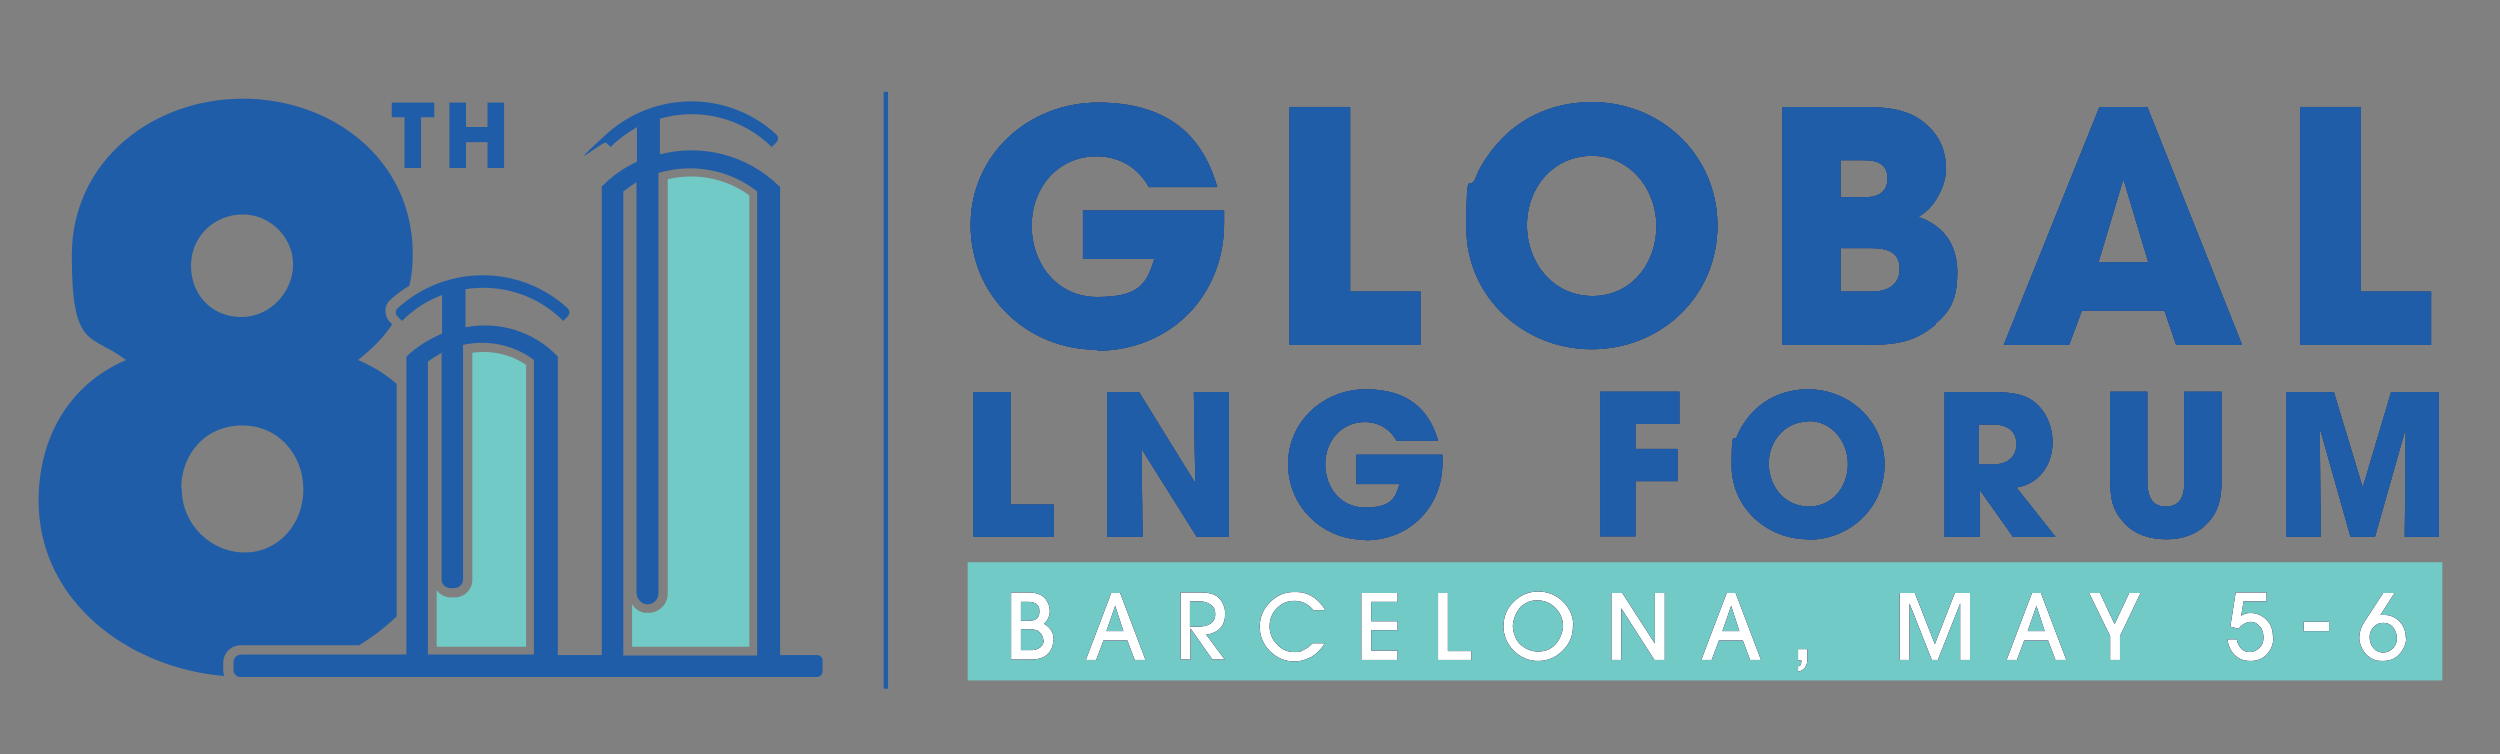 <svg xmlns="http://www.w3.org/2000/svg" xmlns:i="http://ns.adobe.com/AdobeIllustrator/10.0/" id="Layer_1" width="511.8" height="154.4" viewBox="0 0 511.8 154.4"><rect x="0" y="0" width="511.8" height="154.4" fill="#808080" stroke="none"/><g><path d="M132.1,125.5c-1.1-.2-2.1-.8-2.7-1.8v8.7h24V40c-4.8-3.5-10.9-4.7-16.7-3.3v84.8c0,1.2-.5,2.3-1.4,3-.9.8-2,1.1-3.2.9Z" fill="#71cac6"></path><path d="M92.3,122.3c-1.2,0-2.3-.6-2.9-1.5v11.6h18.3v-57.7c-3.2-2.2-7.1-3-11-2.5v46.5c0,2-1.6,3.6-3.6,3.6h-.8Z" fill="#71cac6"></path><path d="M159.7,134.2s0,0,0,0V38.3h0s0,0,0,0h0s0,0,0,0c-6.7-6.7-16.1-8.9-24.6-6.7,0,0,0,0,0,0v-6.9c0-.1,0-.3,0-.4,7.9-2.3,16.7-.3,22.9,5.8,0,0,0,0,0,0l.9-.9c.5-.5.5-1.2,0-1.7-9.8-9-24.9-9-34.8,0s-.5,1.2,0,1.7l.9.9s0,0,0,0c1.6-1.6,3.4-2.9,5.3-4s.1,0,.1,0v7s0,0,0,0c-2.6,1.2-5.1,2.9-7.2,5.1h0v95.9s0,0,0,0h-9s0,0,0,0v-61h0,.1c-5-5.3-12.1-7.4-19-6.1,0,0,0,0,0,0v-7.5c0,0,0-.2,0-.3,7.1-1.1,14.5,1,20,6.5,0,0,0,0,0,0l.9-.9c.5-.5.5-1.2,0-1.7-9.8-9-24.9-9-34.8,0-.5.4-.5,1.2,0,1.7l.9.9s0,0,0,0c2.4-2.4,5.2-4.2,8.2-5.3,0,0,0,0,0,0,0,.8,0,7.3,0,7.9s0,0,0,0c-2.6,1.1-5.1,2.6-7.3,4.7h0c0,0,0,0,0,0v61s0,0,0,0h-33.8c-.9,0-1.6.7-1.6,1.6v1.6c0,.7.6,1.4,1.4,1.4h118c.7,0,1.2-.5,1.2-1.2v-2.2c0-.6-.5-1.1-1.1-1.1h-7.5ZM127.6,39.2c.9-.7,1.8-1.3,2.7-1.9s0,0,0,0c0,3.1,0,73.7,0,84,0,1.1.8,2.2,1.9,2.4,1.4.2,2.6-.9,2.6-2.2V35.4s0,0,0,0c6.8-2,14.4-.8,20.2,3.8s0,0,0,0c0,1,0,92.3,0,95s0,0,0,0h-27.4s0,0,0,0c0-2.7,0-94,0-94.9s0,0,0,0ZM87.6,74c.9-.6,1.8-1.2,2.7-1.7s.1,0,.1,0v46.3c0,1,.8,1.8,1.8,1.8h.8c1,0,1.8-.8,1.8-1.8v-48s0,0,0,0c5.1-1.1,10.4,0,14.5,3.1,0,0,0,0,0,0,0,.8,0,58.2,0,60.3s0,0,0,0h-21.7s0,0,0,0c0-2.1,0-59.2,0-60.1s0,0,0,0Z" fill="#205da9"></path><g><g><path d="M224.6,71.6c-14.4,0-25.9-11.1-25.9-25.5s11.8-25.1,26.1-25.1,21.4,6.8,24.4,17.3h-14c-2.2-4-6.1-6.3-10.7-6.3-8,0-13.3,6.5-13.3,14.2s5.1,14.6,13.4,14.6,10.1-2.4,11.7-7.8h-14.6v-9.9h28.9c0,.9,0,1.7,0,2.6,0,14.9-11.1,26.1-26,26.1Z" fill="#12153e"></path><path d="M264,70.6V21.9h12.4v37.8h14.4v10.9h-26.9Z" fill="#12153e"></path><path d="M325.8,71.5c-13.8,0-25.6-10.7-25.6-24.7s.6-7,1.9-10.4c.7-1.9,1.9-3.8,3.2-5.5,5-6.6,12.3-10,20.6-10,14.2,0,25.7,10.9,25.7,25.3s-11.5,25.3-25.8,25.3ZM325.9,31.9c-8,0-13.3,6.6-13.3,14.2s5.3,14.5,13.4,14.5,13.1-6.8,13.1-14.3-5.3-14.4-13.2-14.4Z" fill="#12153e"></path><path d="M396.3,66.4c-5,4.3-9.6,4.2-15.9,4.2h-15.5V21.9h15c5.9,0,11.4,0,15.6,4.7,2,2.2,2.9,5,2.9,8s-2,7.8-5.7,9.8c5.3,1.8,8,5.8,8,11.3s-1.4,8-4.5,10.6ZM381.6,32.8h-4.8v7.6h4.7c2.7,0,4.9-.8,4.9-3.9s-2.3-3.7-4.9-3.7ZM383.1,50.8h-6.3v8.9h6.2c3.1,0,5.9-1.1,5.9-4.7s-2.9-4.2-5.8-4.2Z" fill="#12153e"></path><path d="M445.5,70.6l-2.4-7h-16.9l-2.6,7h-13.4l19.6-48.7h9.8l19.4,48.7h-13.5ZM434.8,37h-.2l-5,16.7h10.2l-5-16.7Z" fill="#12153e"></path><path d="M470.9,70.6V21.9h12.4v37.8h14.4v10.9h-26.9Z" fill="#12153e"></path></g><g><path d="M224.6,71.6c-14.4,0-25.9-11.1-25.9-25.5s11.8-25.1,26.1-25.1,21.4,6.8,24.4,17.3h-14c-2.2-4-6.1-6.3-10.7-6.3-8,0-13.3,6.5-13.3,14.2s5.1,14.6,13.4,14.6,10.1-2.4,11.7-7.8h-14.6v-9.9h28.9c0,.9,0,1.7,0,2.6,0,14.9-11.1,26.1-26,26.1Z" fill="#205da9"></path><path d="M264,70.6V21.9h12.4v37.8h14.4v10.9h-26.9Z" fill="#205da9"></path><path d="M325.8,71.5c-13.8,0-25.6-10.7-25.6-24.7s.6-7,1.9-10.4c.7-1.9,1.9-3.8,3.2-5.5,5-6.6,12.3-10,20.6-10,14.2,0,25.7,10.9,25.7,25.3s-11.5,25.3-25.8,25.3ZM325.9,31.9c-8,0-13.3,6.6-13.3,14.2s5.3,14.5,13.4,14.5,13.1-6.8,13.1-14.3-5.3-14.4-13.2-14.4Z" fill="#205da9"></path><path d="M396.3,66.4c-5,4.3-9.6,4.2-15.9,4.2h-15.5V21.9h15c5.9,0,11.4,0,15.6,4.7,2,2.2,2.9,5,2.9,8s-2,7.8-5.7,9.8c5.3,1.8,8,5.8,8,11.3s-1.4,8-4.5,10.6ZM381.6,32.8h-4.8v7.6h4.7c2.7,0,4.9-.8,4.9-3.9s-2.3-3.7-4.9-3.7ZM383.1,50.8h-6.3v8.9h6.2c3.1,0,5.9-1.1,5.9-4.7s-2.9-4.2-5.8-4.2Z" fill="#205da9"></path><path d="M445.5,70.6l-2.4-7h-16.9l-2.6,7h-13.4l19.6-48.7h9.8l19.4,48.7h-13.5ZM434.8,37h-.2l-5,16.7h10.2l-5-16.7Z" fill="#205da9"></path><path d="M470.9,70.6V21.9h12.4v37.8h14.4v10.9h-26.9Z" fill="#205da9"></path></g><g><path d="M224.6,71.6c-14.4,0-25.9-11.1-25.9-25.5s11.8-25.1,26.1-25.1,21.4,6.8,24.4,17.3h-14c-2.2-4-6.1-6.3-10.7-6.3-8,0-13.3,6.5-13.3,14.2s5.1,14.6,13.4,14.6,10.1-2.4,11.7-7.8h-14.6v-9.9h28.9c0,.9,0,1.7,0,2.6,0,14.9-11.1,26.1-26,26.1Z" fill="#205da9"></path><path d="M264,70.6V21.9h12.4v37.8h14.4v10.9h-26.9Z" fill="#205da9"></path><path d="M325.8,71.5c-13.8,0-25.6-10.7-25.6-24.7s.6-7,1.9-10.4c.7-1.9,1.9-3.8,3.2-5.5,5-6.6,12.3-10,20.6-10,14.2,0,25.7,10.9,25.7,25.3s-11.5,25.3-25.8,25.3ZM325.9,31.9c-8,0-13.3,6.6-13.3,14.2s5.3,14.5,13.4,14.5,13.1-6.8,13.1-14.3-5.3-14.4-13.2-14.4Z" fill="#205da9"></path><path d="M396.3,66.4c-5,4.3-9.6,4.2-15.9,4.2h-15.5V21.9h15c5.9,0,11.4,0,15.6,4.7,2,2.2,2.9,5,2.9,8s-2,7.8-5.7,9.8c5.3,1.8,8,5.8,8,11.3s-1.4,8-4.5,10.6ZM381.6,32.8h-4.8v7.6h4.7c2.7,0,4.9-.8,4.9-3.9s-2.3-3.7-4.9-3.7ZM383.1,50.8h-6.3v8.9h6.2c3.1,0,5.9-1.1,5.9-4.7s-2.9-4.2-5.8-4.2Z" fill="#205da9"></path><path d="M445.5,70.6l-2.4-7h-16.9l-2.6,7h-13.4l19.6-48.7h9.8l19.4,48.7h-13.5ZM434.8,37h-.2l-5,16.7h10.2l-5-16.7Z" fill="#205da9"></path><path d="M470.9,70.6V21.9h12.4v37.8h14.4v10.9h-26.9Z" fill="#205da9"></path></g></g><g><g><path d="M199.3,109.9v-29.6h7.6v23h8.8v6.6h-16.3Z" fill="#12153e"></path><path d="M245,109.9l-11.3-18h0s.2,18,.2,18h-7.2v-29.6h6.5l11.5,18.6h0c0,0-.3-18.6-.3-18.6h7.2v29.6h-6.6Z" fill="#12153e"></path><path d="M279.4,110.5c-8.7,0-15.7-6.8-15.7-15.5s7.2-15.3,15.9-15.3,13,4.2,14.8,10.5h-8.5c-1.4-2.4-3.7-3.8-6.5-3.8-4.8,0-8.1,3.9-8.1,8.6s3.1,8.9,8.1,8.9,6.2-1.5,7.1-4.8h-8.8v-6h17.6c0,.5,0,1,0,1.6,0,9.1-6.7,15.9-15.8,15.9Z" fill="#12153e"></path><path d="M334.8,86.9v5h8.6v6.6h-8.6v11.3h-7.2v-29.6h16.2v6.6h-8.9Z" fill="#12153e"></path><path d="M370.1,110.4c-8.4,0-15.6-6.5-15.6-15s.4-4.3,1.2-6.3c.4-1.2,1.2-2.3,1.9-3.3,3-4,7.5-6.1,12.5-6.1,8.6,0,15.7,6.6,15.7,15.4s-7,15.4-15.7,15.4ZM370.2,86.3c-4.8,0-8.1,4-8.1,8.6s3.2,8.8,8.2,8.8,8-4.2,8-8.7-3.2-8.8-8-8.8Z" fill="#12153e"></path><path d="M412.1,109.9l-6.8-9.6h0v9.6h-7.2v-29.6h9.4c3.1,0,6.6,0,9.1,2.1,2.4,2,3.6,5,3.6,8.1,0,4.6-2.7,8.6-7.4,9.3l8,10.1h-8.6ZM407.9,86.9h-2.8v8.2h2.7c2.8,0,5-1.2,5-4.2s-2.3-4-4.9-4Z" fill="#12153e"></path><path d="M451.8,107.2c-2.2,2.3-5.1,3.2-8.3,3.2s-6.4-.9-8.5-3.2c-2.7-2.8-3-5.4-3-9.1v-17.9h7.6v17.9c0,2.7.4,5.6,3.8,5.6s3.8-2.8,3.8-5.6v-17.9h7.6v17.9c0,3.5-.4,6.5-3,9.1Z" fill="#12153e"></path><path d="M492.3,109.9l.2-22.2h0c0,0-6.3,22.2-6.3,22.2h-5l-6.3-22.3h0c0,0,.2,22.3.2,22.3h-7v-29.6h9.7l5.9,19.5h0l5.8-19.5h9.8v29.6h-7Z" fill="#12153e"></path></g><g><path d="M199.3,109.9v-29.6h7.6v23h8.8v6.6h-16.3Z" fill="#205da9"></path><path d="M245,109.9l-11.3-18h0s.2,18,.2,18h-7.2v-29.6h6.5l11.5,18.6h0c0,0-.3-18.6-.3-18.6h7.2v29.6h-6.6Z" fill="#205da9"></path><path d="M279.4,110.5c-8.7,0-15.7-6.8-15.7-15.5s7.2-15.3,15.9-15.3,13,4.2,14.8,10.5h-8.5c-1.4-2.4-3.7-3.8-6.5-3.8-4.8,0-8.1,3.9-8.1,8.6s3.1,8.9,8.1,8.9,6.2-1.5,7.1-4.8h-8.8v-6h17.6c0,.5,0,1,0,1.6,0,9.1-6.7,15.9-15.8,15.9Z" fill="#205da9"></path><path d="M334.8,86.9v5h8.6v6.6h-8.6v11.3h-7.2v-29.6h16.2v6.6h-8.9Z" fill="#205da9"></path><path d="M370.1,110.4c-8.4,0-15.6-6.5-15.6-15s.4-4.3,1.2-6.3c.4-1.2,1.2-2.3,1.9-3.3,3-4,7.5-6.1,12.5-6.1,8.6,0,15.7,6.6,15.7,15.4s-7,15.4-15.7,15.4ZM370.2,86.3c-4.8,0-8.1,4-8.1,8.6s3.2,8.8,8.2,8.8,8-4.2,8-8.7-3.2-8.8-8-8.8Z" fill="#205da9"></path><path d="M412.1,109.9l-6.8-9.6h0v9.6h-7.2v-29.6h9.4c3.1,0,6.6,0,9.1,2.1,2.4,2,3.6,5,3.6,8.1,0,4.6-2.7,8.6-7.4,9.3l8,10.1h-8.6ZM407.9,86.9h-2.8v8.2h2.7c2.8,0,5-1.2,5-4.2s-2.3-4-4.9-4Z" fill="#205da9"></path><path d="M451.8,107.2c-2.2,2.3-5.1,3.2-8.3,3.2s-6.4-.9-8.5-3.2c-2.7-2.8-3-5.4-3-9.1v-17.9h7.6v17.9c0,2.7.4,5.6,3.8,5.6s3.8-2.8,3.8-5.6v-17.9h7.6v17.9c0,3.5-.4,6.5-3,9.1Z" fill="#205da9"></path><path d="M492.3,109.9l.2-22.2h0c0,0-6.3,22.2-6.3,22.2h-5l-6.3-22.3h0c0,0,.2,22.3.2,22.3h-7v-29.6h9.7l5.9,19.5h0l5.8-19.5h9.8v29.6h-7Z" fill="#205da9"></path></g><g><path d="M199.3,109.9v-29.6h7.6v23h8.8v6.6h-16.3Z" fill="#205da9"></path><path d="M245,109.9l-11.3-18h0s.2,18,.2,18h-7.2v-29.6h6.5l11.5,18.6h0c0,0-.3-18.6-.3-18.6h7.2v29.6h-6.6Z" fill="#205da9"></path><path d="M279.4,110.5c-8.7,0-15.7-6.8-15.7-15.5s7.2-15.3,15.9-15.3,13,4.2,14.8,10.5h-8.5c-1.4-2.4-3.7-3.8-6.5-3.8-4.8,0-8.1,3.9-8.1,8.6s3.1,8.9,8.1,8.9,6.2-1.5,7.1-4.8h-8.8v-6h17.6c0,.5,0,1,0,1.6,0,9.1-6.7,15.9-15.8,15.9Z" fill="#205da9"></path><path d="M334.8,86.9v5h8.6v6.6h-8.6v11.3h-7.2v-29.6h16.2v6.6h-8.9Z" fill="#205da9"></path><path d="M370.1,110.4c-8.4,0-15.6-6.5-15.6-15s.4-4.3,1.2-6.3c.4-1.2,1.2-2.3,1.9-3.3,3-4,7.5-6.1,12.5-6.1,8.6,0,15.7,6.6,15.7,15.4s-7,15.4-15.7,15.4ZM370.2,86.3c-4.8,0-8.1,4-8.1,8.6s3.2,8.8,8.2,8.8,8-4.2,8-8.7-3.2-8.8-8-8.8Z" fill="#205da9"></path><path d="M412.1,109.9l-6.8-9.6h0v9.6h-7.2v-29.6h9.4c3.1,0,6.6,0,9.1,2.1,2.4,2,3.6,5,3.6,8.1,0,4.6-2.7,8.6-7.4,9.3l8,10.1h-8.6ZM407.9,86.9h-2.8v8.2h2.7c2.8,0,5-1.2,5-4.2s-2.3-4-4.9-4Z" fill="#205da9"></path><path d="M451.8,107.2c-2.2,2.3-5.1,3.2-8.3,3.2s-6.4-.9-8.5-3.2c-2.7-2.8-3-5.4-3-9.1v-17.9h7.6v17.9c0,2.7.4,5.6,3.8,5.6s3.8-2.8,3.8-5.6v-17.9h7.6v17.9c0,3.5-.4,6.5-3,9.1Z" fill="#205da9"></path><path d="M492.3,109.9l.2-22.2h0c0,0-6.3,22.2-6.3,22.2h-5l-6.3-22.3h0c0,0,.2,22.3.2,22.3h-7v-29.6h9.7l5.9,19.5h0l5.8-19.5h9.8v29.6h-7Z" fill="#205da9"></path></g></g><rect x="198.1" y="115.1" width="301.9" height="24.2" fill="#71cac6"></rect><rect x="180.9" y="18.8" width=".9" height="122.2" fill="#205da9"></rect><g><g><path d="M215.6,131.1c0,.6-.1,1.1-.3,1.6-.7,1.6-2.1,2.3-4.2,2.3h-4.1v-13.7h3.6c2.1,0,3.4.8,4,2.3.2.5.3,1,.3,1.5,0,1-.4,1.9-1.2,2.6,1.4.8,2,1.9,2,3.3ZM212.8,125.1c0-1.3-.8-1.9-2.3-1.9h-1.5v3.9h1.6c1.5,0,2.2-.6,2.2-1.9ZM213.6,131.1c0-.5-.2-1-.5-1.4-.3-.3-.6-.6-.9-.7-.4-.1-.8-.2-1.3-.2h-1.9v4.3h2.2c.7,0,1.3-.2,1.8-.6s.7-.9.7-1.6Z" fill="#12153e"></path><path d="M234.4,135.1h-2.1l-1.5-4h-4.9l-1.5,4h-2.1l5.2-13.7h1.8l5.2,13.7ZM230,129.2l-1.7-5.2h0l-1.8,5.2h3.5Z" fill="#12153e"></path><path d="M250.8,125.7c0,2-.9,3.3-2.6,3.9-.5.2-.9.3-1.3.3l3.8,5.1h-2.5l-4.5-6.4h0v6.4h-2v-13.7h4.2c1.7,0,2.9.4,3.6,1.1.8.8,1.3,1.9,1.3,3.2ZM248.8,125.7c0-.8-.3-1.5-.9-1.9-.6-.4-1.3-.7-2.2-.7h-2.1v5.2h1.4c.5,0,.9,0,1.4-.1.4,0,.8-.2,1.2-.4.4-.2.7-.5.9-.8.2-.4.3-.8.3-1.3Z" fill="#12153e"></path><path d="M271.3,124.9h-2.4c-1.1-1.3-2.4-1.9-3.9-1.9s-2.6.5-3.6,1.5c-1,1-1.5,2.3-1.5,3.7s.5,2.7,1.5,3.7c1,1.1,2.2,1.6,3.6,1.6s1.4-.2,2-.5c.7-.3,1.2-.8,1.7-1.3h2.5c-.7,1.1-1.5,2-2.6,2.7-1.1.6-2.3,1-3.6,1-1.9,0-3.6-.7-5-2.1-1.4-1.4-2.1-3.1-2.1-5s.7-3.6,2.1-5c1.4-1.4,3-2.1,5-2.1s2.9.4,4.2,1.3c.8.6,1.5,1.4,2.1,2.4Z" fill="#12153e"></path><path d="M286.1,135.1h-7.4v-13.7h7.4v1.8h-5.4v4h5.4v1.8h-5.4v4.2h5.4v1.8Z" fill="#12153e"></path><path d="M301.2,135.1h-6.8v-13.7h2v11.9h4.8v1.8Z" fill="#12153e"></path><path d="M322,128.2c0,2-.7,3.6-2.1,5-1.4,1.4-3.1,2.1-5,2.1s-3.6-.7-5-2.1c-1.4-1.4-2.1-3.1-2.1-5s.7-3.7,2.1-5c1.4-1.4,3.1-2.1,5-2.1s3.7.7,5.1,2.1c1.4,1.4,2.1,3.1,2.1,5.1ZM320,128.3c0-1.5-.5-2.7-1.5-3.8-1-1-2.2-1.6-3.7-1.6s-2,.3-2.8.8c-.8.5-1.4,1.3-1.8,2.3-.3.7-.5,1.5-.5,2.2s.2,1.5.5,2.2c.4,1,1.1,1.7,1.9,2.2s1.7.8,2.8.8,2.1-.3,2.9-.9c.8-.6,1.4-1.4,1.8-2.5.2-.6.4-1.2.4-1.8Z" fill="#12153e"></path><path d="M340.8,135.1h-2.1l-6.8-10.6h0v10.6h-2v-13.7h2.2l6.7,10.4h0v-10.4h2v13.7Z" fill="#12153e"></path><path d="M360.4,135.1h-2.1l-1.5-4h-4.9l-1.5,4h-2.1l5.2-13.7h1.8l5.2,13.7ZM356.1,129.2l-1.7-5.2h0l-1.8,5.2h3.5Z" fill="#12153e"></path><path d="M370,134.9c0,1.4-.6,2.3-1.9,2.6v-1.1c.3,0,.5-.2.6-.4,0-.2.1-.4.1-.8h-.7v-2.3h1.9v2.1Z" fill="#12153e"></path><path d="M403.3,135.1h-2v-11.6h0l-4.6,11.6h-1.2l-4.6-11.6h0v11.6h-2v-13.7h3.1l4.1,10.5,4.1-10.5h3.1v13.7Z" fill="#12153e"></path><path d="M422.9,135.1h-2.1l-1.5-4h-4.9l-1.5,4h-2.1l5.2-13.7h1.8l5.2,13.7ZM418.6,129.2l-1.7-5.2h0l-1.8,5.2h3.5Z" fill="#12153e"></path><path d="M438.2,121.4l-4.2,8.8v4.9h-2v-4.9l-4.3-8.8h2.2l3,6.4,3-6.4h2.2Z" fill="#12153e"></path><path d="M465.4,130.4c0,1.4-.4,2.5-1.3,3.5s-2,1.4-3.4,1.4-2.3-.4-3.2-1.2c-.8-.8-1.3-1.9-1.5-3.2h1.9c.1.8.5,1.4.9,1.9.5.5,1.1.7,1.8.7s1.4-.3,2-.9.8-1.3.8-2.1-.2-1.6-.7-2.2c-.5-.6-1.1-1-1.9-1s-1.9.5-2.5,1.4l-1.7-.4,1.1-7h6.3v1.8h-4.7l-.5,3c.5-.4,1.2-.6,1.9-.6,1.3,0,2.4.5,3.3,1.4s1.3,2.1,1.3,3.4Z" fill="#12153e"></path><path d="M476.8,129.2h-5.2v-1.9h5.2v1.9Z" fill="#12153e"></path><path d="M492.6,130.4c0,1.4-.5,2.5-1.4,3.5-.9,1-2,1.4-3.4,1.4s-1.8-.2-2.6-.7c-.8-.5-1.3-1.2-1.7-2-.3-.7-.5-1.3-.5-1.9,0-1.1.3-2.2,1-3.3l3.9-6h2.3l-2.9,4.5c.3,0,.6,0,.8,0,1.3,0,2.3.5,3.2,1.4.8.9,1.2,2,1.2,3.3ZM490.7,130.6c0-.8-.3-1.5-.8-2.2-.5-.6-1.2-.9-2-.9s-1.5.3-2,.9c-.6.6-.8,1.3-.8,2.1s.3,1.6.8,2.2c.5.6,1.2.9,2,.9s1.4-.3,2-.9.8-1.3.8-2.1Z" fill="#12153e"></path></g><g><path d="M215.6,131.1c0,.6-.1,1.1-.3,1.6-.7,1.6-2.1,2.3-4.2,2.3h-4.1v-13.7h3.6c2.1,0,3.4.8,4,2.3.2.5.3,1,.3,1.5,0,1-.4,1.9-1.2,2.6,1.4.8,2,1.9,2,3.3ZM212.8,125.1c0-1.3-.8-1.9-2.3-1.9h-1.5v3.9h1.6c1.5,0,2.2-.6,2.2-1.9ZM213.6,131.1c0-.5-.2-1-.5-1.4-.3-.3-.6-.6-.9-.7-.4-.1-.8-.2-1.3-.2h-1.9v4.3h2.2c.7,0,1.3-.2,1.8-.6s.7-.9.7-1.6Z" fill="#12153e"></path><path d="M234.4,135.1h-2.1l-1.5-4h-4.9l-1.5,4h-2.1l5.2-13.7h1.8l5.2,13.7ZM230,129.2l-1.7-5.2h0l-1.8,5.2h3.5Z" fill="#12153e"></path><path d="M250.8,125.7c0,2-.9,3.3-2.6,3.9-.5.2-.9.3-1.3.3l3.8,5.1h-2.5l-4.5-6.4h0v6.4h-2v-13.7h4.2c1.7,0,2.9.4,3.6,1.1.8.8,1.3,1.9,1.3,3.2ZM248.8,125.7c0-.8-.3-1.5-.9-1.9-.6-.4-1.3-.7-2.2-.7h-2.1v5.2h1.4c.5,0,.9,0,1.4-.1.4,0,.8-.2,1.2-.4.4-.2.7-.5.9-.8.2-.4.3-.8.3-1.3Z" fill="#12153e"></path><path d="M271.3,124.9h-2.4c-1.1-1.3-2.4-1.9-3.9-1.9s-2.6.5-3.6,1.5c-1,1-1.5,2.3-1.5,3.7s.5,2.7,1.5,3.7c1,1.1,2.2,1.6,3.6,1.6s1.4-.2,2-.5c.7-.3,1.2-.8,1.7-1.3h2.5c-.7,1.1-1.5,2-2.6,2.7-1.1.6-2.3,1-3.6,1-1.9,0-3.6-.7-5-2.1-1.4-1.4-2.1-3.1-2.1-5s.7-3.6,2.1-5c1.4-1.4,3-2.1,5-2.1s2.9.4,4.2,1.3c.8.6,1.5,1.4,2.1,2.4Z" fill="#12153e"></path><path d="M286.1,135.1h-7.4v-13.7h7.4v1.8h-5.4v4h5.4v1.8h-5.4v4.2h5.4v1.8Z" fill="#12153e"></path><path d="M301.2,135.1h-6.8v-13.7h2v11.9h4.8v1.8Z" fill="#12153e"></path><path d="M322,128.2c0,2-.7,3.6-2.1,5-1.4,1.4-3.1,2.1-5,2.1s-3.6-.7-5-2.1c-1.4-1.4-2.1-3.1-2.1-5s.7-3.7,2.1-5c1.4-1.4,3.1-2.1,5-2.1s3.7.7,5.1,2.1c1.4,1.4,2.1,3.1,2.1,5.1ZM320,128.3c0-1.5-.5-2.7-1.5-3.8-1-1-2.2-1.6-3.7-1.6s-2,.3-2.8.8c-.8.5-1.4,1.3-1.8,2.3-.3.7-.5,1.5-.5,2.2s.2,1.5.5,2.2c.4,1,1.1,1.7,1.9,2.2s1.7.8,2.8.8,2.1-.3,2.9-.9c.8-.6,1.4-1.4,1.8-2.5.2-.6.4-1.2.4-1.8Z" fill="#12153e"></path><path d="M340.8,135.1h-2.1l-6.8-10.6h0v10.6h-2v-13.7h2.2l6.7,10.4h0v-10.4h2v13.7Z" fill="#12153e"></path><path d="M360.4,135.1h-2.1l-1.5-4h-4.9l-1.5,4h-2.1l5.2-13.7h1.8l5.2,13.7ZM356.1,129.2l-1.7-5.2h0l-1.8,5.2h3.5Z" fill="#12153e"></path><path d="M370,134.9c0,1.4-.6,2.3-1.9,2.6v-1.1c.3,0,.5-.2.6-.4,0-.2.1-.4.1-.8h-.7v-2.3h1.9v2.1Z" fill="#12153e"></path><path d="M403.3,135.1h-2v-11.6h0l-4.6,11.6h-1.2l-4.6-11.6h0v11.6h-2v-13.7h3.1l4.1,10.5,4.1-10.5h3.1v13.7Z" fill="#12153e"></path><path d="M422.9,135.1h-2.1l-1.5-4h-4.9l-1.5,4h-2.1l5.2-13.7h1.8l5.2,13.7ZM418.6,129.2l-1.7-5.2h0l-1.8,5.2h3.5Z" fill="#12153e"></path><path d="M438.2,121.4l-4.2,8.8v4.9h-2v-4.9l-4.3-8.8h2.2l3,6.4,3-6.4h2.2Z" fill="#12153e"></path><path d="M465.4,130.4c0,1.4-.4,2.5-1.3,3.5s-2,1.4-3.4,1.4-2.3-.4-3.2-1.2c-.8-.8-1.3-1.9-1.5-3.2h1.9c.1.8.5,1.4.9,1.9.5.5,1.1.7,1.8.7s1.4-.3,2-.9.8-1.3.8-2.1-.2-1.6-.7-2.2c-.5-.6-1.1-1-1.9-1s-1.9.5-2.5,1.4l-1.7-.4,1.1-7h6.3v1.8h-4.7l-.5,3c.5-.4,1.2-.6,1.9-.6,1.3,0,2.4.5,3.3,1.4s1.3,2.1,1.3,3.4Z" fill="#12153e"></path><path d="M476.8,129.2h-5.2v-1.9h5.2v1.9Z" fill="#12153e"></path><path d="M492.6,130.4c0,1.4-.5,2.5-1.4,3.5-.9,1-2,1.4-3.4,1.4s-1.8-.2-2.6-.7c-.8-.5-1.3-1.2-1.7-2-.3-.7-.5-1.3-.5-1.9,0-1.1.3-2.2,1-3.3l3.9-6h2.3l-2.9,4.5c.3,0,.6,0,.8,0,1.3,0,2.3.5,3.2,1.4.8.9,1.2,2,1.2,3.3ZM490.7,130.6c0-.8-.3-1.5-.8-2.2-.5-.6-1.2-.9-2-.9s-1.5.3-2,.9c-.6.6-.8,1.3-.8,2.1s.3,1.6.8,2.2c.5.6,1.2.9,2,.9s1.4-.3,2-.9.8-1.3.8-2.1Z" fill="#12153e"></path></g><g><path d="M215.6,131.1c0,.6-.1,1.1-.3,1.6-.7,1.6-2.1,2.3-4.2,2.3h-4.1v-13.7h3.6c2.1,0,3.4.8,4,2.3.2.5.3,1,.3,1.5,0,1-.4,1.9-1.2,2.6,1.4.8,2,1.9,2,3.3ZM212.8,125.1c0-1.3-.8-1.9-2.3-1.9h-1.5v3.9h1.6c1.5,0,2.2-.6,2.2-1.9ZM213.6,131.1c0-.5-.2-1-.5-1.4-.3-.3-.6-.6-.9-.7-.4-.1-.8-.2-1.3-.2h-1.9v4.3h2.2c.7,0,1.3-.2,1.8-.6s.7-.9.7-1.6Z" fill="#fff"></path><path d="M234.4,135.1h-2.1l-1.5-4h-4.9l-1.5,4h-2.1l5.2-13.7h1.8l5.2,13.7ZM230,129.2l-1.7-5.2h0l-1.8,5.2h3.5Z" fill="#fff"></path><path d="M250.8,125.7c0,2-.9,3.3-2.6,3.9-.5.2-.9.3-1.3.3l3.8,5.1h-2.5l-4.5-6.4h0v6.4h-2v-13.7h4.2c1.7,0,2.9.4,3.6,1.1.8.8,1.3,1.9,1.3,3.2ZM248.8,125.7c0-.8-.3-1.5-.9-1.9-.6-.4-1.3-.7-2.2-.7h-2.1v5.2h1.4c.5,0,.9,0,1.4-.1.4,0,.8-.2,1.2-.4.4-.2.7-.5.9-.8.2-.4.3-.8.3-1.3Z" fill="#fff"></path><path d="M271.3,124.9h-2.4c-1.1-1.3-2.4-1.9-3.9-1.9s-2.6.5-3.6,1.5c-1,1-1.5,2.3-1.5,3.7s.5,2.7,1.5,3.7c1,1.1,2.2,1.6,3.6,1.6s1.4-.2,2-.5c.7-.3,1.2-.8,1.7-1.3h2.5c-.7,1.1-1.5,2-2.6,2.7-1.1.6-2.3,1-3.6,1-1.9,0-3.6-.7-5-2.1-1.4-1.4-2.1-3.1-2.1-5s.7-3.6,2.1-5c1.4-1.4,3-2.1,5-2.1s2.9.4,4.2,1.3c.8.6,1.5,1.4,2.1,2.4Z" fill="#fff"></path><path d="M286.1,135.1h-7.4v-13.7h7.4v1.8h-5.4v4h5.4v1.8h-5.4v4.2h5.4v1.8Z" fill="#fff"></path><path d="M301.2,135.1h-6.8v-13.7h2v11.9h4.8v1.8Z" fill="#fff"></path><path d="M322,128.2c0,2-.7,3.6-2.1,5-1.4,1.4-3.1,2.1-5,2.1s-3.6-.7-5-2.1c-1.4-1.4-2.1-3.1-2.1-5s.7-3.7,2.1-5c1.4-1.4,3.1-2.1,5-2.1s3.7.7,5.1,2.1c1.4,1.4,2.1,3.1,2.1,5.1ZM320,128.3c0-1.5-.5-2.7-1.5-3.8-1-1-2.2-1.6-3.7-1.6s-2,.3-2.8.8c-.8.5-1.4,1.3-1.8,2.3-.3.7-.5,1.5-.5,2.2s.2,1.5.5,2.2c.4,1,1.1,1.7,1.9,2.2s1.7.8,2.8.8,2.1-.3,2.9-.9c.8-.6,1.4-1.4,1.8-2.5.2-.6.4-1.2.4-1.8Z" fill="#fff"></path><path d="M340.8,135.1h-2.1l-6.8-10.6h0v10.6h-2v-13.7h2.2l6.7,10.4h0v-10.4h2v13.7Z" fill="#fff"></path><path d="M360.4,135.1h-2.1l-1.5-4h-4.9l-1.5,4h-2.1l5.2-13.7h1.8l5.2,13.7ZM356.1,129.2l-1.7-5.2h0l-1.8,5.2h3.5Z" fill="#fff"></path><path d="M370,134.9c0,1.4-.6,2.3-1.9,2.6v-1.1c.3,0,.5-.2.6-.4,0-.2.1-.4.1-.8h-.7v-2.3h1.9v2.1Z" fill="#fff"></path><path d="M403.3,135.1h-2v-11.6h0l-4.6,11.6h-1.2l-4.6-11.6h0v11.6h-2v-13.7h3.1l4.1,10.5,4.1-10.5h3.1v13.7Z" fill="#fff"></path><path d="M422.9,135.1h-2.1l-1.5-4h-4.9l-1.5,4h-2.1l5.2-13.7h1.8l5.2,13.7ZM418.6,129.2l-1.7-5.2h0l-1.8,5.2h3.5Z" fill="#fff"></path><path d="M438.2,121.4l-4.2,8.8v4.9h-2v-4.9l-4.3-8.8h2.2l3,6.4,3-6.4h2.2Z" fill="#fff"></path><path d="M465.4,130.4c0,1.4-.4,2.5-1.3,3.5s-2,1.4-3.4,1.4-2.3-.4-3.2-1.2c-.8-.8-1.3-1.9-1.5-3.2h1.9c.1.8.5,1.4.9,1.9.5.5,1.1.7,1.8.7s1.4-.3,2-.9.8-1.3.8-2.1-.2-1.6-.7-2.2c-.5-.6-1.1-1-1.9-1s-1.9.5-2.5,1.4l-1.7-.4,1.1-7h6.3v1.8h-4.7l-.5,3c.5-.4,1.2-.6,1.9-.6,1.3,0,2.4.5,3.3,1.4s1.3,2.1,1.3,3.4Z" fill="#fff"></path><path d="M476.8,129.2h-5.2v-1.9h5.2v1.9Z" fill="#fff"></path><path d="M492.6,130.4c0,1.4-.5,2.5-1.4,3.5-.9,1-2,1.4-3.4,1.4s-1.8-.2-2.6-.7c-.8-.5-1.3-1.2-1.7-2-.3-.7-.5-1.3-.5-1.9,0-1.1.3-2.2,1-3.3l3.9-6h2.3l-2.9,4.5c.3,0,.6,0,.8,0,1.3,0,2.3.5,3.2,1.4.8.9,1.2,2,1.2,3.3ZM490.7,130.6c0-.8-.3-1.5-.8-2.2-.5-.6-1.2-.9-2-.9s-1.5.3-2,.9c-.6.6-.8,1.3-.8,2.1s.3,1.6.8,2.2c.5.6,1.2.9,2,.9s1.4-.3,2-.9.8-1.3.8-2.1Z" fill="#fff"></path></g></g></g><path d="M45.7,137.3v-1.6c0-2,1.6-3.6,3.6-3.6h24.2c2.8-1.7,5.4-3.7,7.7-5.9v-47.6c-2.2-2-4.9-3.6-7.9-4.9,2.9-2.3,5.2-4.6,7-7.3l-.5-.5c-.6-.6-.9-1.5-.9-2.3,0-.9.4-1.7,1-2.2,1.2-1.1,2.5-2.1,3.9-2.9.5-2,.7-4.1.7-6.5,0-19.4-16.5-31.8-34.8-31.8S14.7,32.8,14.7,52.3s3.9,15.9,11.1,21.4c-11.9,5.1-17.9,16.2-17.9,28.8,0,20.8,18.7,34.3,38,35.9-.1-.4-.2-.8-.2-1.2ZM49.7,43.9c5.5,0,10.3,4.6,10.3,10.2s-4.6,10.8-10.6,10.8-10.3-4.5-10.3-10.5,4.8-10.5,10.6-10.5ZM37.1,100c0-7.2,5.1-12.9,12.5-12.9s12.5,6,12.5,13.1-5.1,12.9-12,12.9-12.9-5.7-12.9-13.1Z" fill="#205da9"></path><g><path d="M86.2,24v10.4h-3.4v-10.4h-2.6v-3h8.7v3h-2.6Z" fill="#205da9"></path><path d="M99.8,34.4v-5.3h-4.4v5.3h-3.4v-13.4h3.4v5h4.4v-5h3.4v13.4h-3.4Z" fill="#205da9"></path></g></svg>